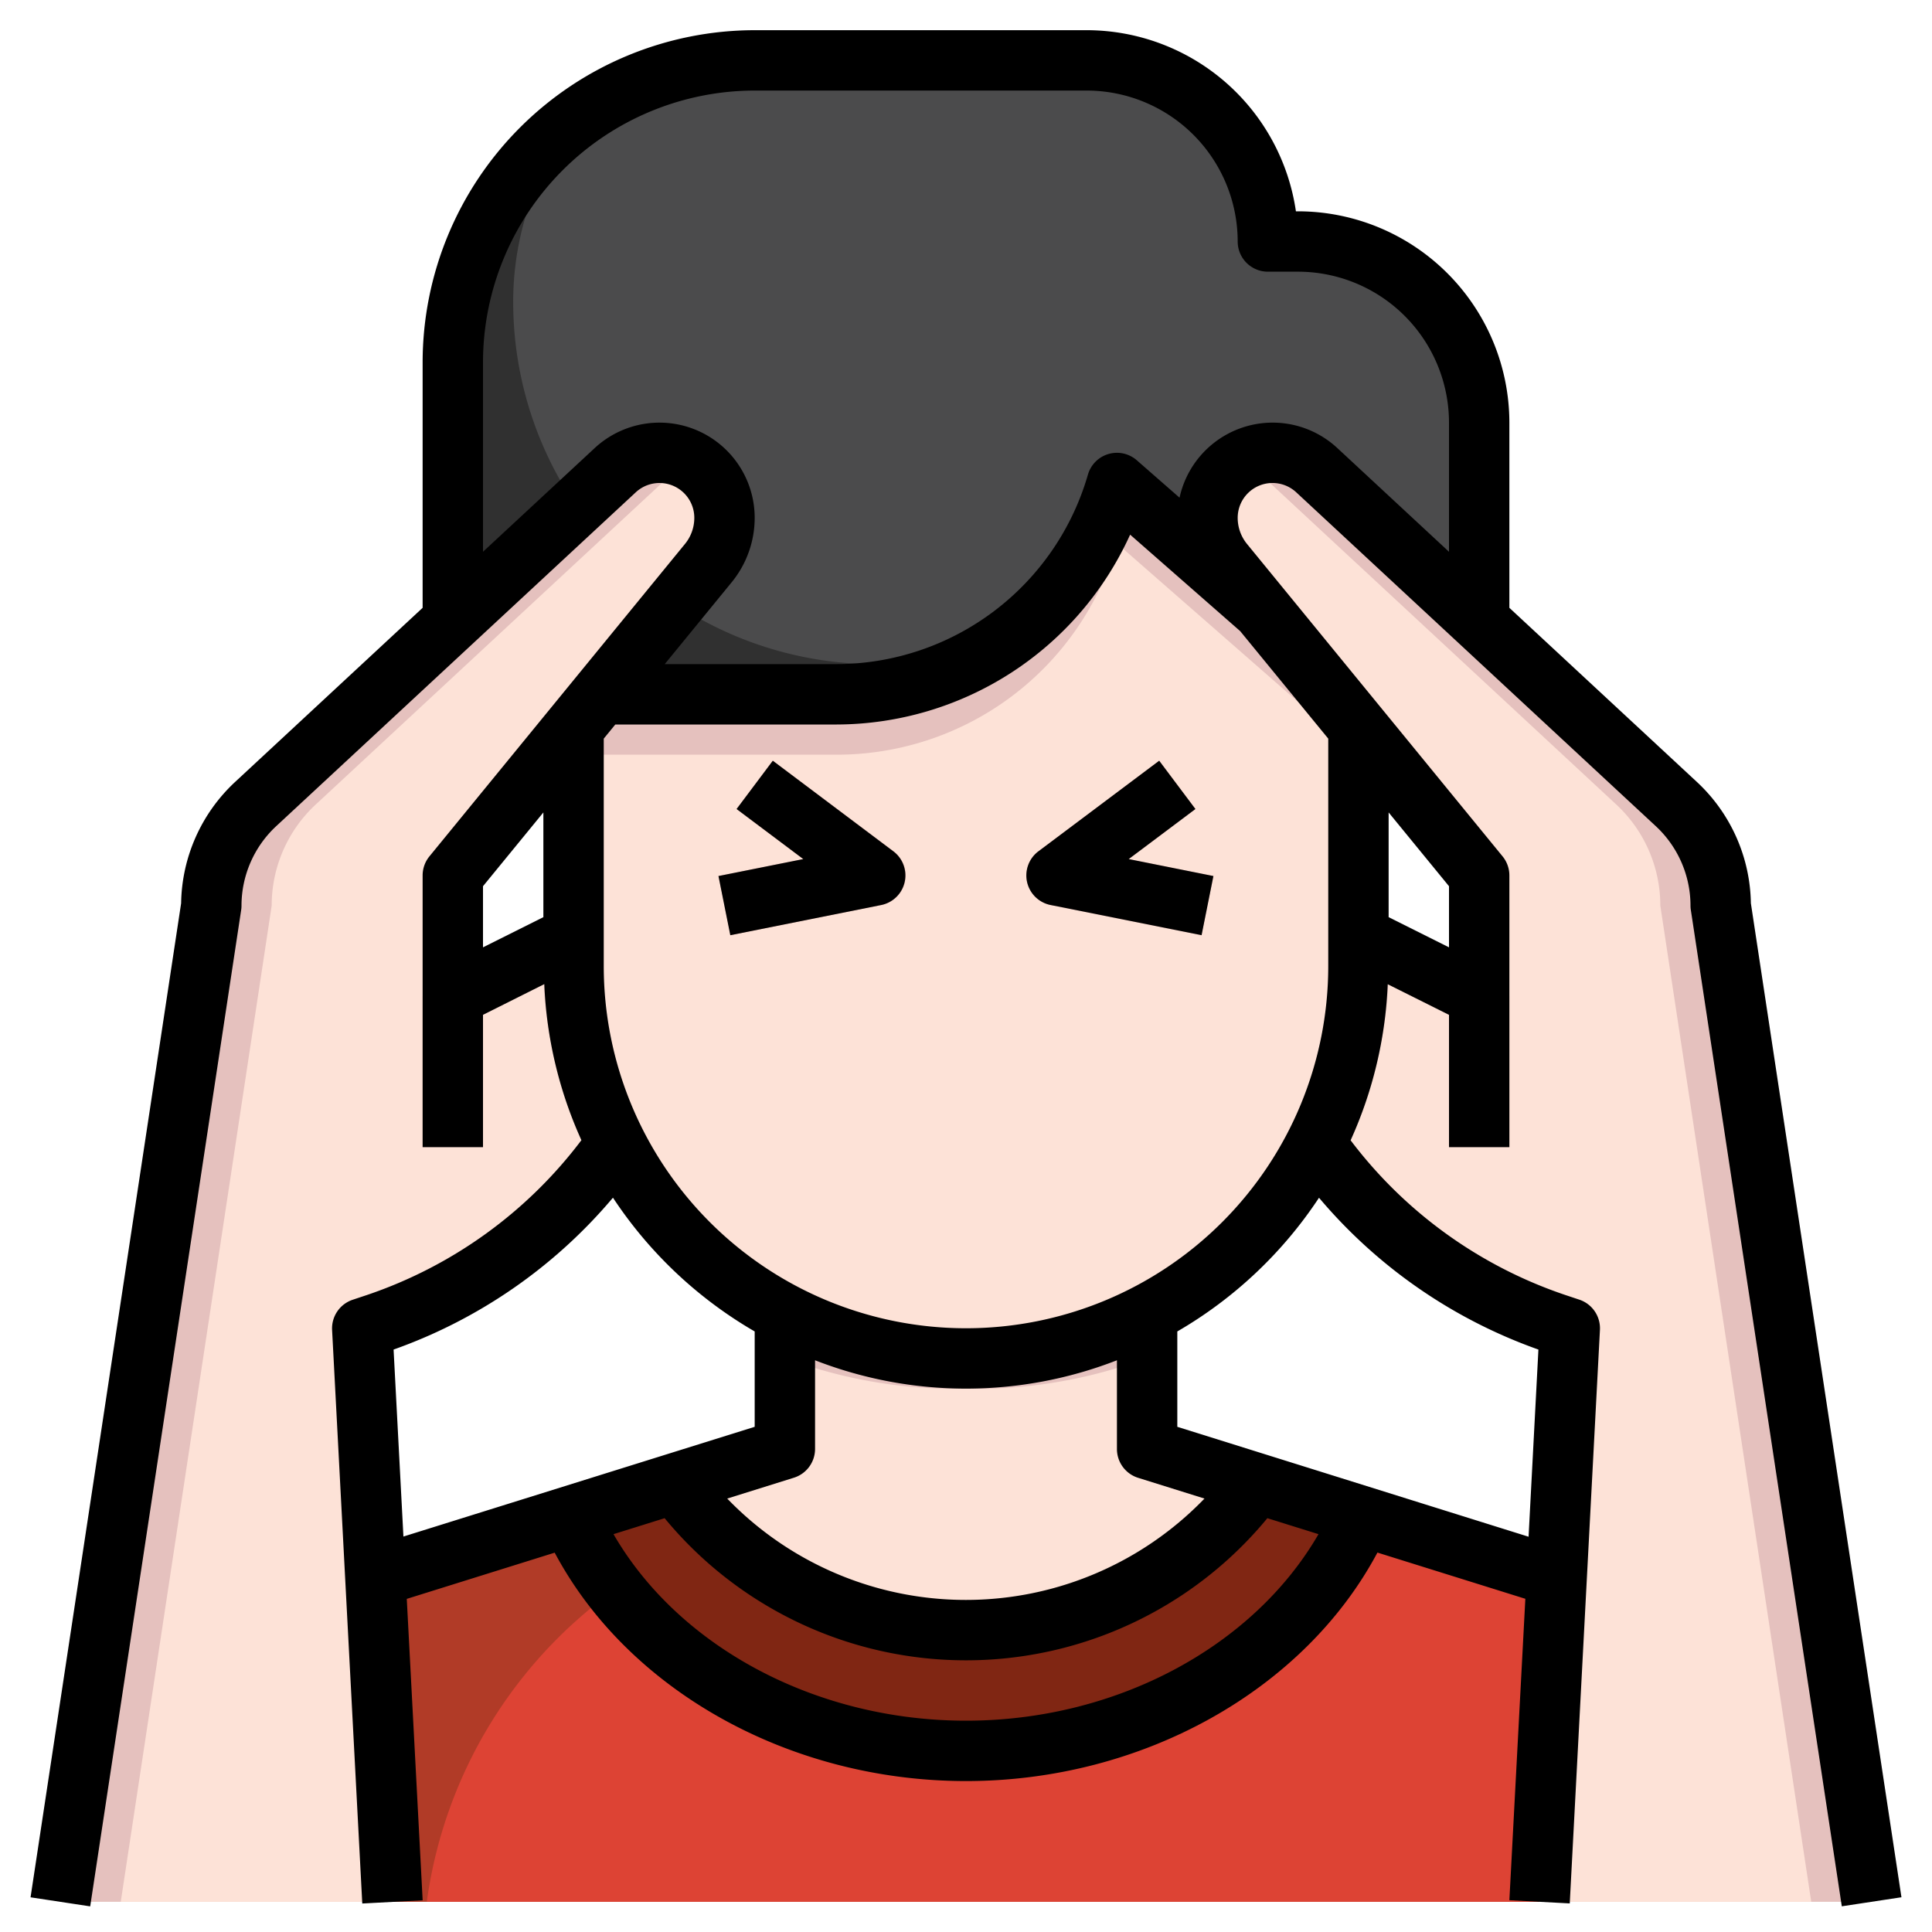 <svg xmlns="http://www.w3.org/2000/svg" viewBox="0 0 64 64" width="512" height="512"><g id="Layer_31" data-name="Layer 31"><polygon points="51.566 52.24 38 48 38 43.534 26 43.534 26 48 12.434 52.239 12 63 52 63 51.566 52.24" style="fill:#b13b27"></polygon><path d="M52,63l-.434-10.76L38,48V43.534H28v5.932l-3.287,1.027A15.278,15.278,0,0,0,14.138,63Z" style="fill:#dd4334"></path><path d="M32,54a11.983,11.983,0,0,0,9.646-4.86h0L38,48V43.534H26V48l-3.646,1.139h0A11.983,11.983,0,0,0,32,54Z" style="fill:#e5c1be"></path><path d="M38,48V44.98A16.012,16.012,0,0,1,32,46a16.012,16.012,0,0,1-6-1.02V48l-3.646,1.139h0a12,12,0,0,0,19.292,0h0Z" style="fill:#fde2d7"></path><path d="M15,24V12A10,10,0,0,1,25,2H36a6,6,0,0,1,6,6h1a6,6,0,0,1,6,6V24" style="fill:#303030"></path><path d="M49,14a6,6,0,0,0-6-6H42a6,6,0,0,0-6-6H25a9.941,9.941,0,0,0-5.992,2.008A9.941,9.941,0,0,0,17,10,12,12,0,0,0,29,22H49Z" style="fill:#4b4b4c"></path><path d="M41.8,20.2,37,16h0a9.652,9.652,0,0,1-9.28,7H19.909L19,24.111V32A13,13,0,0,0,32,45h0A13,13,0,0,0,45,32V24.111Z" style="fill:#e5c1be"></path><path d="M27.72,25H19v7a13,13,0,0,0,26,0V25l-8-7A9.652,9.652,0,0,1,27.72,25Z" style="fill:#fde2d7"></path><path d="M15,29v4l4-2v1a12.877,12.877,0,0,0,1.42,5.9,15.728,15.728,0,0,1-7.95,5.94L12,44l1,19H2L7,30a4.564,4.564,0,0,1,1.47-3.36L20.38,15.58A2.151,2.151,0,0,1,24,17.15a2.339,2.339,0,0,1-.54,1.5Z" style="fill:#e5c1be"></path><path d="M18,31.5,15,33V29l3-3.67V25h.27l5.19-6.35a2.339,2.339,0,0,0,.54-1.5,2.092,2.092,0,0,0-1.151-1.892,2.16,2.16,0,0,0-.469.322L10.47,26.64A4.564,4.564,0,0,0,9,30L4,63h9L12,44l.47-.16a15.71,15.71,0,0,0,7.377-5.185A12.926,12.926,0,0,1,18,32Z" style="fill:#fde2d7"></path><rect x="14" y="33" width="2" height="5" style="fill:#e5c1be"></rect><path d="M45.109,50.222C43.116,54.766,38,58,32,58s-11.116-3.234-13.109-7.778l3.463-1.082a12,12,0,0,0,19.292,0Z" style="fill:#802613"></path><path d="M39.8,30.98l-5-1a1,1,0,0,1-.4-1.78l4-3,1.2,1.6-2.21,1.658,2.806.562Z" style="fill:#e0b2ac"></path><path d="M24.2,30.98,23.8,29.02l2.806-.562L24.4,26.8l1.2-1.6,4,3a1,1,0,0,1-.4,1.78Z" style="fill:#e0b2ac"></path><path d="M49,29v4l-4-2v1a12.877,12.877,0,0,1-1.42,5.9,15.728,15.728,0,0,0,7.95,5.94L52,44,51,63H62L57,30a4.564,4.564,0,0,0-1.47-3.36L43.62,15.58A2.151,2.151,0,0,0,40,17.15a2.339,2.339,0,0,0,.54,1.5Z" style="fill:#e5c1be"></path><path d="M46,31.5,49,33V29l-3-3.67V25h-.27l-5.19-6.35a2.339,2.339,0,0,1-.54-1.5,2.092,2.092,0,0,1,1.151-1.892,2.16,2.16,0,0,1,.469.322L53.53,26.64A4.564,4.564,0,0,1,55,30l5,33H51l1-19-.47-.16a15.71,15.71,0,0,1-7.377-5.185A12.926,12.926,0,0,0,46,32Z" style="fill:#fde2d7"></path><rect x="48" y="33" width="2" height="5" style="fill:#e5c1be"></rect><path d="M56.215,25.906,50,20.135V14a7.009,7.009,0,0,0-7-7h-.071A7.011,7.011,0,0,0,36,1H25A11.013,11.013,0,0,0,14,12v8.135L7.785,25.906A5.6,5.6,0,0,0,6,29.921L1.012,62.851l1.976.3,5-33A.917.917,0,0,0,8,30a3.6,3.6,0,0,1,1.146-2.629L21.06,16.309a1.154,1.154,0,0,1,1.94.845,1.365,1.365,0,0,1-.311.867L14.226,28.367A1,1,0,0,0,14,29v9h2V33.618L18.031,32.6a13.871,13.871,0,0,0,1.229,5.17A14.866,14.866,0,0,1,12.152,42.9l-.468.156a1,1,0,0,0-.683,1l1,19,2-.106-.526-9.985,4.9-1.531C20.8,55.991,26.148,59,32,59s11.2-3.009,13.629-7.569l4.9,1.531L50,62.947l2,.106,1-19a1,1,0,0,0-.683-1l-.468-.156a14.862,14.862,0,0,1-7.108-5.123,13.89,13.89,0,0,0,1.229-5.17L48,33.618V38h2V29a1,1,0,0,0-.226-.633L41.31,18.021a1.369,1.369,0,0,1-.31-.867,1.154,1.154,0,0,1,1.939-.846L54.854,27.371A3.6,3.6,0,0,1,56,30a.917.917,0,0,0,.012.149l5,33,1.976-.3L58,29.921A5.6,5.6,0,0,0,56.215,25.906Zm-15.133-5L44,24.468V32a12,12,0,0,1-24,0V24.468L20.383,24H27.72a10.706,10.706,0,0,0,9.717-6.289ZM37.7,48.954l2.2.688a10.984,10.984,0,0,1-15.81,0l2.2-.688A1,1,0,0,0,27,48V45.061a13.782,13.782,0,0,0,10,0V48A1,1,0,0,0,37.7,48.954ZM16,29.357l2-2.444v3.469l-2,1ZM13.038,44.706a16.891,16.891,0,0,0,7.267-5.031A14.1,14.1,0,0,0,25,44.106v3.159L13.364,50.9ZM32,57c-4.977,0-9.515-2.445-11.677-6.179l1.694-.529a12.938,12.938,0,0,0,19.966,0l1.694.529C41.515,54.555,36.977,57,32,57ZM50.962,44.706l-.326,6.2L39,47.265V44.106a14.1,14.1,0,0,0,4.694-4.429A16.884,16.884,0,0,0,50.962,44.706ZM48,31.382l-2-1V26.913l2,2.444ZM42.154,14a3.158,3.158,0,0,0-3.08,2.486l-1.416-1.239a1,1,0,0,0-1.62.479A8.687,8.687,0,0,1,27.72,22h-5.7l2.218-2.712A3.372,3.372,0,0,0,25,17.154a3.154,3.154,0,0,0-5.3-2.311L16,18.278V12a9.01,9.01,0,0,1,9-9H36a5.006,5.006,0,0,1,5,5,1,1,0,0,0,1,1h1a5.006,5.006,0,0,1,5,5v4.278l-3.7-3.436A3.148,3.148,0,0,0,42.154,14Z"></path><path d="M34.024,29.222a1,1,0,0,0,.78.758l5,1,.392-1.96-2.806-.562L39.6,26.8l-1.2-1.6-4,3A1,1,0,0,0,34.024,29.222Z"></path><path d="M25.6,25.2l-1.2,1.6,2.21,1.658L23.8,29.02l.392,1.96,5-1a1,1,0,0,0,.4-1.78Z"></path></g></svg>